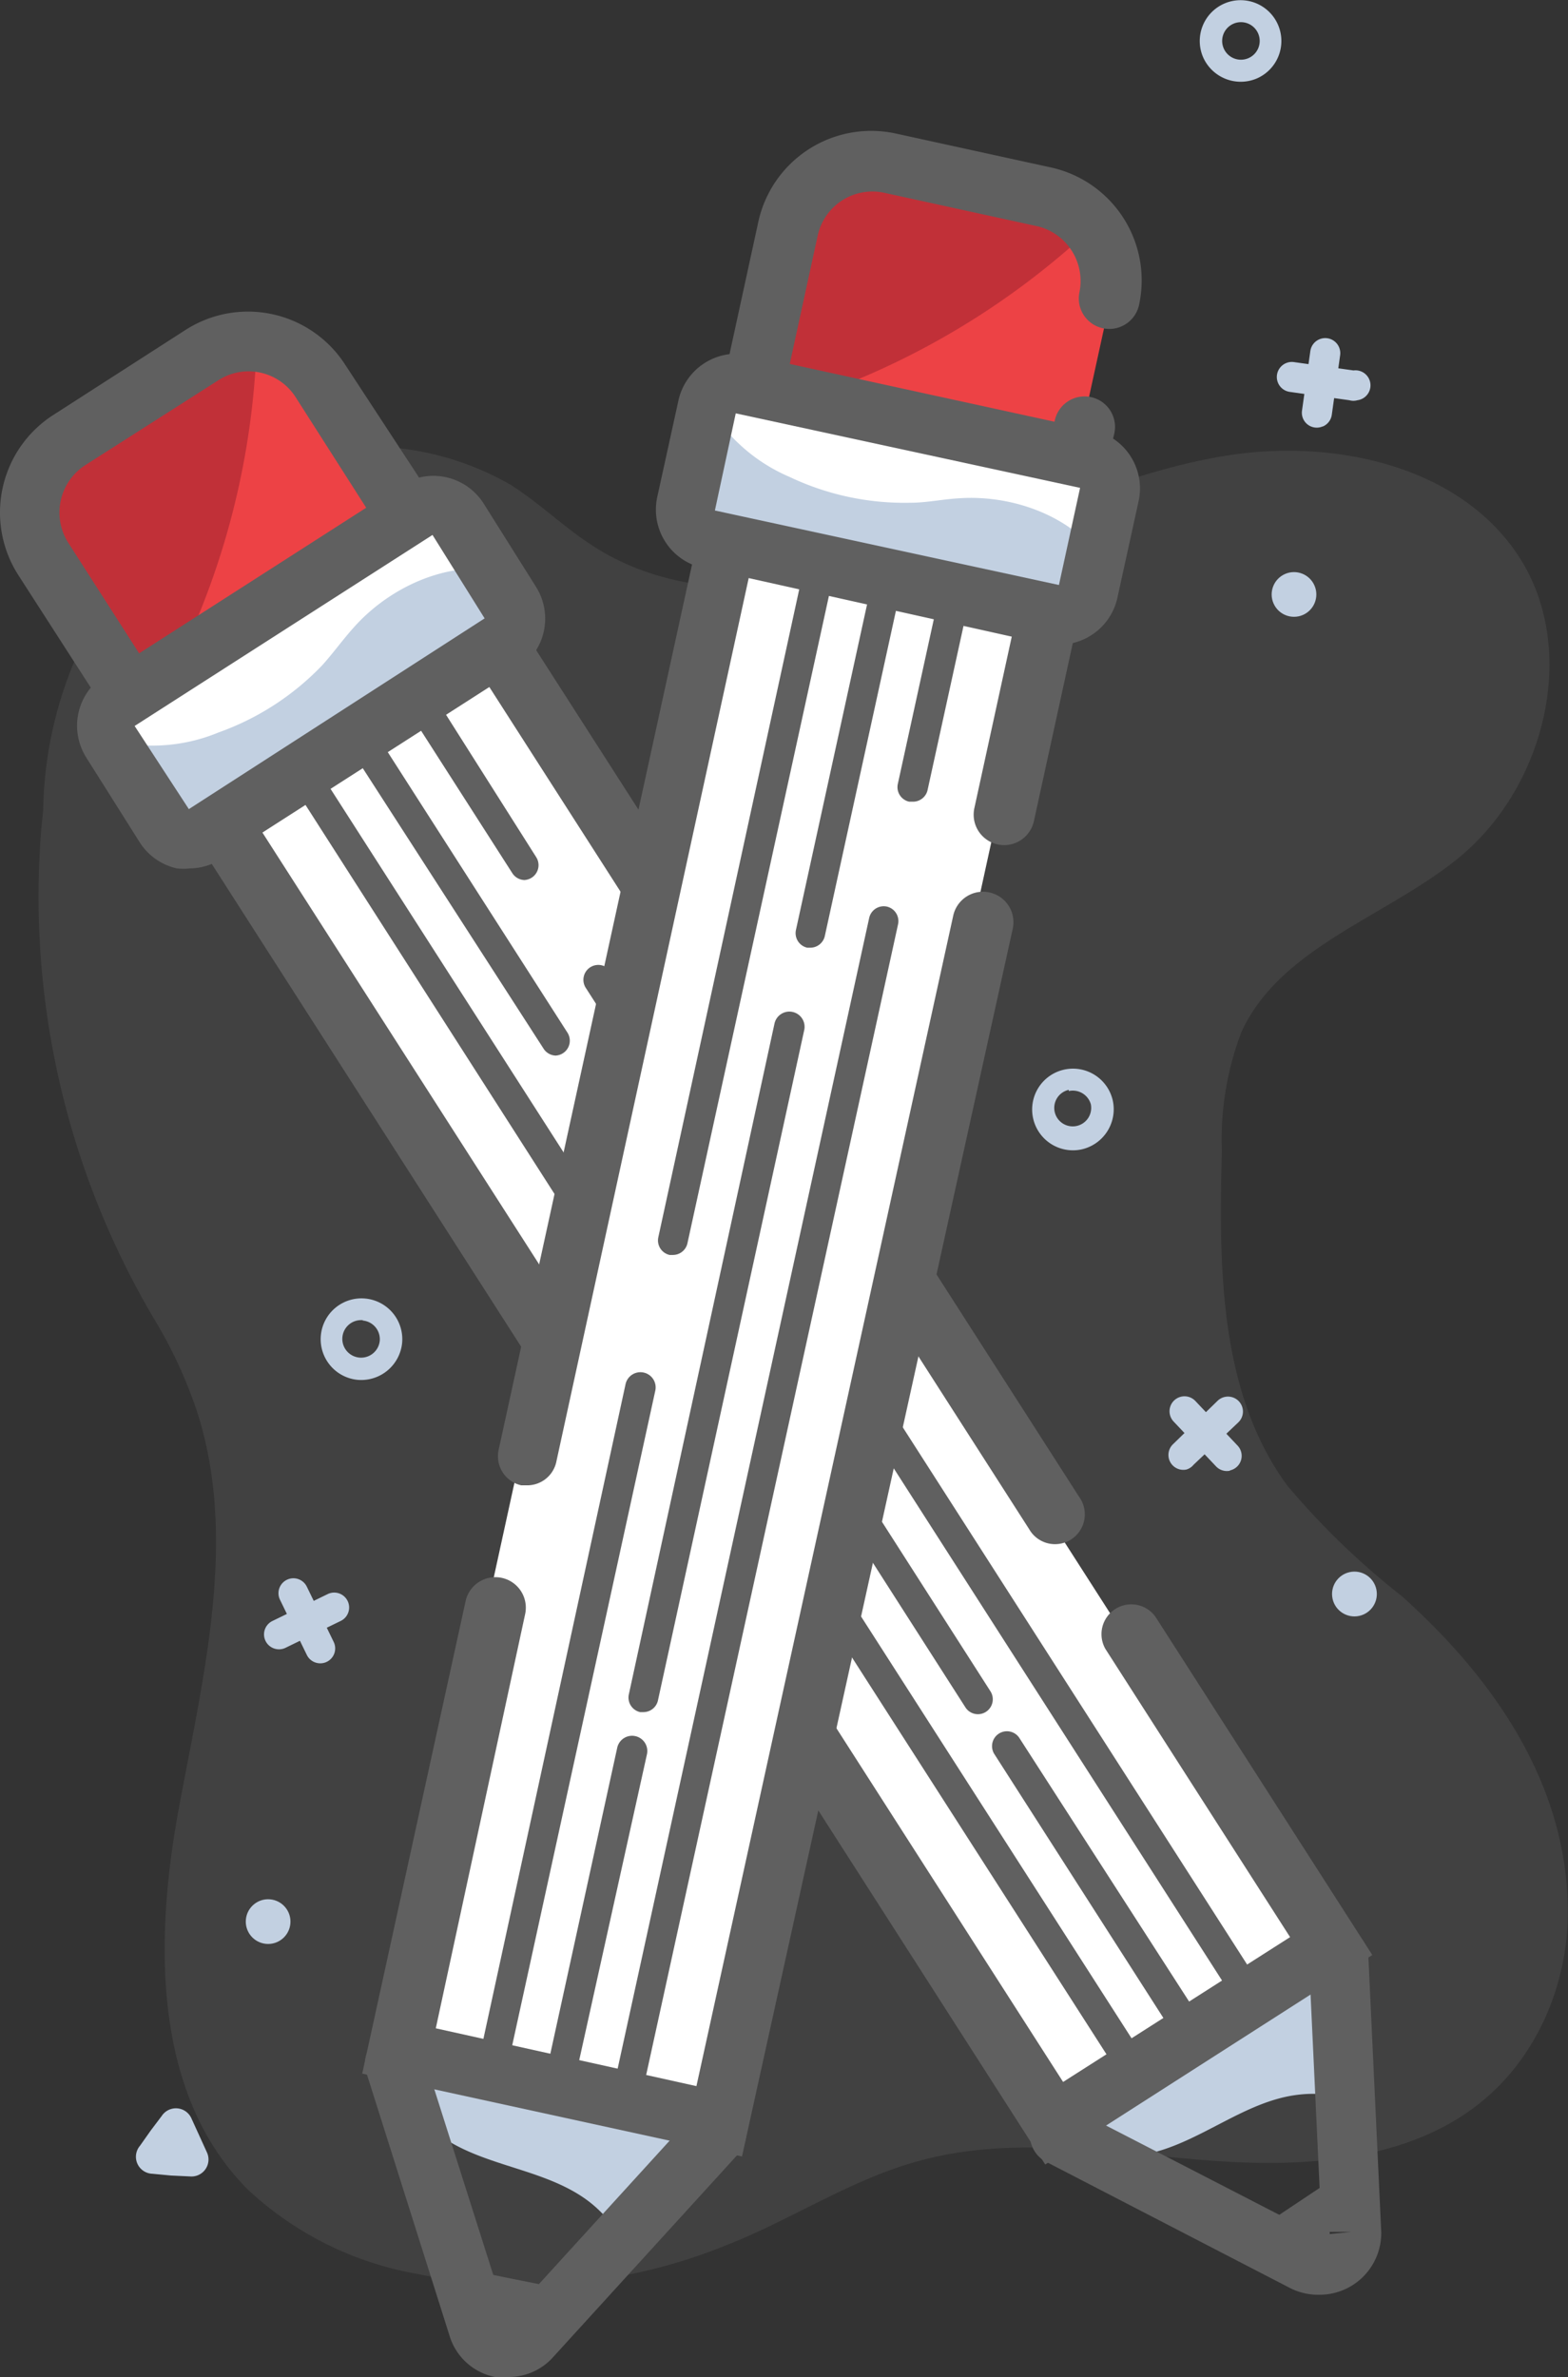 <svg xmlns="http://www.w3.org/2000/svg" viewBox="0 0 52.64 79.76"><rect x="0" y="0" width="52.64" height="79.76" fill="#333333" stroke="none"/><defs><style>.cls-1{opacity:0.12;}.cls-2{fill:#aaa;}.cls-3{fill:#c2d0e1;}.cls-4{fill:#fff;}.cls-5{fill:#ed4245;}.cls-6{fill:#c13038;}.cls-7{fill:#606060;}</style></defs><title>Asset 340</title><g id="Layer_2" data-name="Layer 2"><g id="Layer_1-2" data-name="Layer 1"><g class="cls-1"><path class="cls-2" d="M1.45,27.18A13.43,13.43,0,0,1,6.29,17.07a9.71,9.71,0,0,1,10.84-.81c1,.63,1.83,1.46,2.81,2.08,3.12,2,7.18,1.55,10.69.43s6.84-2.87,10.47-3.47S49,15.6,51,18.69s.9,7.67-2,10.07c-2.43,2-6,3-7.32,5.86a10.11,10.11,0,0,0-.66,4c-.1,3.89-.1,8.09,2.19,11.22a25.9,25.9,0,0,0,3.84,3.71c3,2.68,5.48,6.16,5.58,10.34a8.68,8.68,0,0,1-.78,3.87c-2.11,4.54-6.92,5.06-11.18,4.74-3.27-.24-6.62-.86-9.78,0-2.3.61-4.34,2-6.54,2.85A17.9,17.9,0,0,1,14,76.3a11.16,11.16,0,0,1-5.67-2.82C5.13,70.28,5.18,65.14,6,60.7S8,51.63,6.61,47.35a15.37,15.37,0,0,0-1.38-3A27.81,27.81,0,0,1,1.39,27.78Z"/></g><line class="cls-3" x1="39.77" y1="47.36" x2="41.19" y2="48.86"/><path class="cls-3" d="M41.29,49.35a.5.5,0,0,1-.47-.15l-1.42-1.5a.5.5,0,1,1,.73-.69l1.42,1.5a.5.5,0,0,1-.26.83Z"/><line class="cls-3" x1="41.22" y1="47.4" x2="39.73" y2="48.82"/><path class="cls-3" d="M39.83,49.31a.5.5,0,0,1-.45-.85L40.88,47a.5.5,0,1,1,.69.73l-1.5,1.42A.49.49,0,0,1,39.83,49.31Z"/><path class="cls-3" d="M36.3,38.57a1.37,1.37,0,1,1,1.06-1.63A1.38,1.38,0,0,1,36.3,38.57Zm-.42-2a.62.62,0,1,0,.74.48A.63.63,0,0,0,35.88,36.61Z"/><circle class="cls-3" cx="45.36" cy="53.37" r="0.75" transform="matrix(0.98, -0.21, 0.21, 0.98, -10.19, 10.71)"/><line class="cls-3" x1="44.49" y1="11.81" x2="44.21" y2="13.85"/><path class="cls-3" d="M44.41,14.31a.5.5,0,0,0,.3-.39l.28-2a.5.5,0,0,0-1-.14l-.28,2a.5.5,0,0,0,.69.53Z"/><line class="cls-3" x1="43.33" y1="12.69" x2="45.37" y2="12.97"/><path class="cls-3" d="M45.57,13.43a.5.5,0,0,0-.13-1l-2-.28a.5.5,0,1,0-.14,1l2,.28A.49.49,0,0,0,45.57,13.43Z"/><path class="cls-3" d="M40.39,1.92a1.37,1.37,0,1,1,1.81.71A1.38,1.38,0,0,1,40.39,1.92Zm.69-.3A.63.63,0,1,0,41.4.8.63.63,0,0,0,41.08,1.62Z"/><circle class="cls-3" cx="43.44" cy="19.95" r="0.75" transform="translate(-4.35 18.94) rotate(-23.46)"/><line class="cls-3" x1="9.84" y1="53.46" x2="10.74" y2="55.31"/><path class="cls-3" d="M10.7,55.81a.5.5,0,0,1-.4-.28l-.9-1.85a.5.5,0,1,1,.9-.44l.9,1.85a.5.5,0,0,1-.5.72Z"/><line class="cls-3" x1="11.22" y1="53.94" x2="9.36" y2="54.84"/><path class="cls-3" d="M9.32,55.34a.5.5,0,0,1-.17-.95l1.85-.9a.5.5,0,1,1,.44.9l-1.85.9A.49.49,0,0,1,9.32,55.34Z"/><path class="cls-3" d="M12,46.3a1.37,1.37,0,1,1,1.5-1.24A1.38,1.38,0,0,1,12,46.3Zm.19-2a.63.63,0,1,0,.56.68A.63.63,0,0,0,12.17,44.31Z"/><circle class="cls-3" cx="9" cy="64.48" r="0.75" transform="translate(-56.04 67.36) rotate(-84.59)"/><path class="cls-3" d="M5.43,71a.57.57,0,0,1,1,.09l.26.57.26.57a.57.57,0,0,1-.57.8L5.74,73l-.63-.06A.57.57,0,0,1,4.7,72l.36-.51Z"/><rect class="cls-4" x="20.18" y="20.42" width="11.05" height="51.84" transform="translate(-20.95 21.2) rotate(-32.67)"/><rect class="cls-5" x="1.76" y="12.54" width="11.05" height="10.13" rx="2.88" ry="2.88" transform="translate(-8.35 6.72) rotate(-32.67)"/><path class="cls-6" d="M8.62,11.48A26.33,26.33,0,0,1,5.25,23.57a2.53,2.53,0,0,1-.8-.45,2.65,2.65,0,0,1-.64-.69L1.45,18.75a2.9,2.9,0,0,1,.87-4l4.46-2.86a2.89,2.89,0,0,1,1.84-.43Z"/><path class="cls-3" d="M44.69,65.28l.23,5.06a4.26,4.26,0,0,0-1.35-.05c-1.83.22-3.32,1.65-5.13,2a4,4,0,0,1-1,.06l-2.1-1.08Z"/><path class="cls-7" d="M6.25,24.75a4,4,0,0,1-.84-.09A3.85,3.85,0,0,1,3,23L.61,19.29a3.89,3.89,0,0,1,1.17-5.36l4.45-2.86a3.88,3.88,0,0,1,5.36,1.17L14,15.92a3.89,3.89,0,0,1-1.17,5.36L8.33,24.14A3.84,3.84,0,0,1,6.25,24.75ZM8.33,12.46a1.87,1.87,0,0,0-1,.3L2.86,15.61a1.89,1.89,0,0,0-.57,2.6l2.36,3.68a1.89,1.89,0,0,0,2.6.57l4.45-2.86a1.88,1.88,0,0,0,.57-2.6L9.92,13.32A1.88,1.88,0,0,0,8.33,12.46Zm3.92,8h0Z"/><path class="cls-7" d="M35.09,72.63,4.68,25.2l11-7L36.23,50.23a1,1,0,1,1-1.68,1.08L15.06,20.92,7.44,25.8,35.69,69.86,43.31,65l-6.2-9.67a1,1,0,0,1,1.68-1.08l7.28,11.35Z"/><rect class="cls-4" x="3.55" y="19.9" width="13.81" height="5.31" rx="0.97" ry="0.97" transform="translate(-10.52 9.21) rotate(-32.67)"/><path class="cls-3" d="M17.43,19.34l.5.78a.9.9,0,0,1-.27,1.23L7.53,27.84a.9.9,0,0,1-1.23-.27L4.65,25a5.79,5.79,0,0,0,2.68-.42,9,9,0,0,0,3.49-2.26c.37-.41.69-.86,1.06-1.27C13.25,19.51,15.55,18.6,17.43,19.34Z"/><path class="cls-7" d="M44.3,77a2.07,2.07,0,0,1-1-.23l-8.18-4.23a1,1,0,0,1,.92-1.78L44.27,75l1.1-.11-1,0-.43-9.19a1,1,0,0,1,1-1,1,1,0,0,1,1,1l.43,9.19A2.07,2.07,0,0,1,44.3,77Z"/><path class="cls-7" d="M22.69,46a.5.5,0,0,1-.42-.23L9.84,26.36a.5.5,0,1,1,.84-.54L23.11,45.2a.5.5,0,0,1-.42.77Z"/><path class="cls-7" d="M37.86,69.62a.5.5,0,0,1-.42-.23L25,50a.5.5,0,1,1,.84-.54L38.28,68.85a.5.5,0,0,1-.42.77Z"/><path class="cls-7" d="M41.73,67.13a.5.5,0,0,1-.42-.23L19.68,33.17a.5.5,0,1,1,.84-.54L42.15,66.36a.5.5,0,0,1-.42.77Z"/><path class="cls-7" d="M17.62,29.53a.5.5,0,0,1-.42-.23l-3.48-5.43a.5.5,0,0,1,.84-.54L18,28.76a.5.5,0,0,1-.42.77Z"/><path class="cls-7" d="M32.83,57.52a.5.5,0,0,1-.42-.23L20,37.91a.5.5,0,1,1,.84-.54L33.25,56.75a.5.5,0,0,1-.42.77Z"/><path class="cls-7" d="M18.67,35.42a.5.5,0,0,1-.42-.23L12,25.5a.5.5,0,1,1,.84-.54l6.21,9.69a.5.5,0,0,1-.42.77Z"/><path class="cls-7" d="M40,68.76a.5.5,0,0,1-.42-.23l-6.21-9.69a.5.5,0,0,1,.84-.54L40.46,68a.5.5,0,0,1-.42.77Z"/><path class="cls-7" d="M6.37,29.14a2,2,0,0,1-.43,0,2,2,0,0,1-1.24-.86L2.89,25.41a2,2,0,0,1,.6-2.73l10-6.41a2,2,0,0,1,2.73.6L18,19.7a2,2,0,0,1-.6,2.73l-10,6.41A2,2,0,0,1,6.37,29.14Zm8.15-11.19-10,6.41,1.82,2.79,9.93-6.4Zm2.36,3.63h0Zm-.54-.84h0Z"/><polygon class="cls-7" points="41.64 75.19 44.64 73.19 44.64 75.91 41.64 75.19"/><rect class="cls-4" x="18.58" y="18.43" width="11.05" height="51.84" transform="translate(10.03 -4.13) rotate(12.33)"/><rect class="cls-5" x="25.88" y="5.94" width="11.05" height="10.13" rx="2.88" ry="2.88" transform="translate(3.08 -6.45) rotate(12.33)"/><path class="cls-6" d="M36.68,7.62a26.33,26.33,0,0,1-10.93,6.17,2.53,2.53,0,0,1-.25-.88,2.65,2.65,0,0,1,0-.94l.93-4.27A2.9,2.9,0,0,1,29.9,5.5l5.18,1.13a2.89,2.89,0,0,1,1.6,1Z"/><path class="cls-3" d="M24.14,71.17l-3.41,3.74a4.26,4.26,0,0,0-.91-1c-1.45-1.14-3.51-1.18-5-2.22a4,4,0,0,1-.72-.64l-.72-2.25Z"/><path class="cls-7" d="M33.52,17.59a3.82,3.82,0,0,1-.83-.09l-5.17-1.13a3.88,3.88,0,0,1-3-4.62l.93-4.27a3.88,3.88,0,0,1,4.62-3l5.17,1.13a3.88,3.88,0,0,1,3,4.62,1,1,0,0,1-2-.43A1.89,1.89,0,0,0,34.86,7.6L29.69,6.47a1.88,1.88,0,0,0-2.24,1.44l-.93,4.27A1.88,1.88,0,0,0,28,14.42l5.17,1.13a1.89,1.89,0,0,0,2.24-1.44,1,1,0,0,1,2,.43A3.89,3.89,0,0,1,33.52,17.59Z"/><path class="cls-7" d="M17.71,49.84l-.21,0a1,1,0,0,1-.76-1.19l7.45-34.09,12.75,2.79-2.23,10.2a1,1,0,1,1-2-.43l1.8-8.25-8.84-1.93-7,32.14A1,1,0,0,1,17.71,49.84Z"/><path class="cls-7" d="M24.91,72.36,12.16,69.58l3.47-15.85a1,1,0,0,1,2,.43l-3,13.9L23.38,70,32,30.73a1,1,0,1,1,2,.43Z"/><rect class="cls-4" x="23.24" y="14.1" width="13.81" height="5.31" rx="0.97" ry="0.97" transform="translate(4.27 -6.05) rotate(12.33)"/><path class="cls-3" d="M37.35,19.41l-.2.9a.9.9,0,0,1-1.06.68L24.34,18.42a.9.9,0,0,1-.68-1.06l.65-3A5.79,5.79,0,0,0,26.5,16a9,9,0,0,0,4.06.87c.55,0,1.09-.12,1.64-.15C34.27,16.58,36.54,17.55,37.35,19.41Z"/><path class="cls-7" d="M17.07,79.76a2.1,2.1,0,0,1-.45,0,2,2,0,0,1-1.53-1.39L12.3,69.55a1,1,0,0,1,1.91-.61L17,77.72l.11,0,6.2-6.8a1,1,0,1,1,1.48,1.35l-6.2,6.8A2,2,0,0,1,17.07,79.76Z"/><path class="cls-7" d="M22.59,42.11h-.11a.5.5,0,0,1-.38-.59L27,19a.5.5,0,0,1,1,.21L23.08,41.71A.5.5,0,0,1,22.59,42.11Z"/><path class="cls-7" d="M16.6,69.55h-.11a.5.5,0,0,1-.38-.59L21,46.45a.5.5,0,0,1,1,.21L17.08,69.16A.5.5,0,0,1,16.6,69.55Z"/><path class="cls-7" d="M21.09,70.53H21a.5.5,0,0,1-.38-.59l8.56-39.14a.5.5,0,0,1,.59-.38.5.5,0,0,1,.38.59L21.58,70.14A.5.5,0,0,1,21.09,70.53Z"/><path class="cls-7" d="M30.63,26.9h-.11a.5.5,0,0,1-.38-.59L31.52,20a.5.5,0,1,1,1,.21l-1.38,6.3A.5.5,0,0,1,30.63,26.9Z"/><path class="cls-7" d="M21.6,57.45h-.11a.5.5,0,0,1-.38-.59L26,34.35a.5.5,0,0,1,1,.21L22.09,57.05A.5.5,0,0,1,21.6,57.45Z"/><path class="cls-7" d="M27.2,31.8H27.1a.5.5,0,0,1-.38-.59L29.17,20a.5.5,0,0,1,.59-.38.5.5,0,0,1,.38.59L27.69,31.41A.5.5,0,0,1,27.2,31.8Z"/><path class="cls-7" d="M18.75,70.49h-.11a.5.5,0,0,1-.38-.59l2.46-11.25a.5.5,0,1,1,1,.21L19.23,70.1A.5.5,0,0,1,18.75,70.49Z"/><path class="cls-7" d="M35.59,21.63a2,2,0,0,1-.42,0L23.57,19.05a2,2,0,0,1-1.51-2.35l.72-3.28a2,2,0,0,1,2.35-1.51l11.59,2.53a2,2,0,0,1,1.51,2.35l-.72,3.28A2,2,0,0,1,35.59,21.63Zm0-2h0ZM24.7,13.87,24,17.13l11.55,2.5.71-3.26Z"/><polygon class="cls-7" points="14.98 76.02 18.52 76.73 16.59 78.65 14.98 76.02"/></g></g></svg>